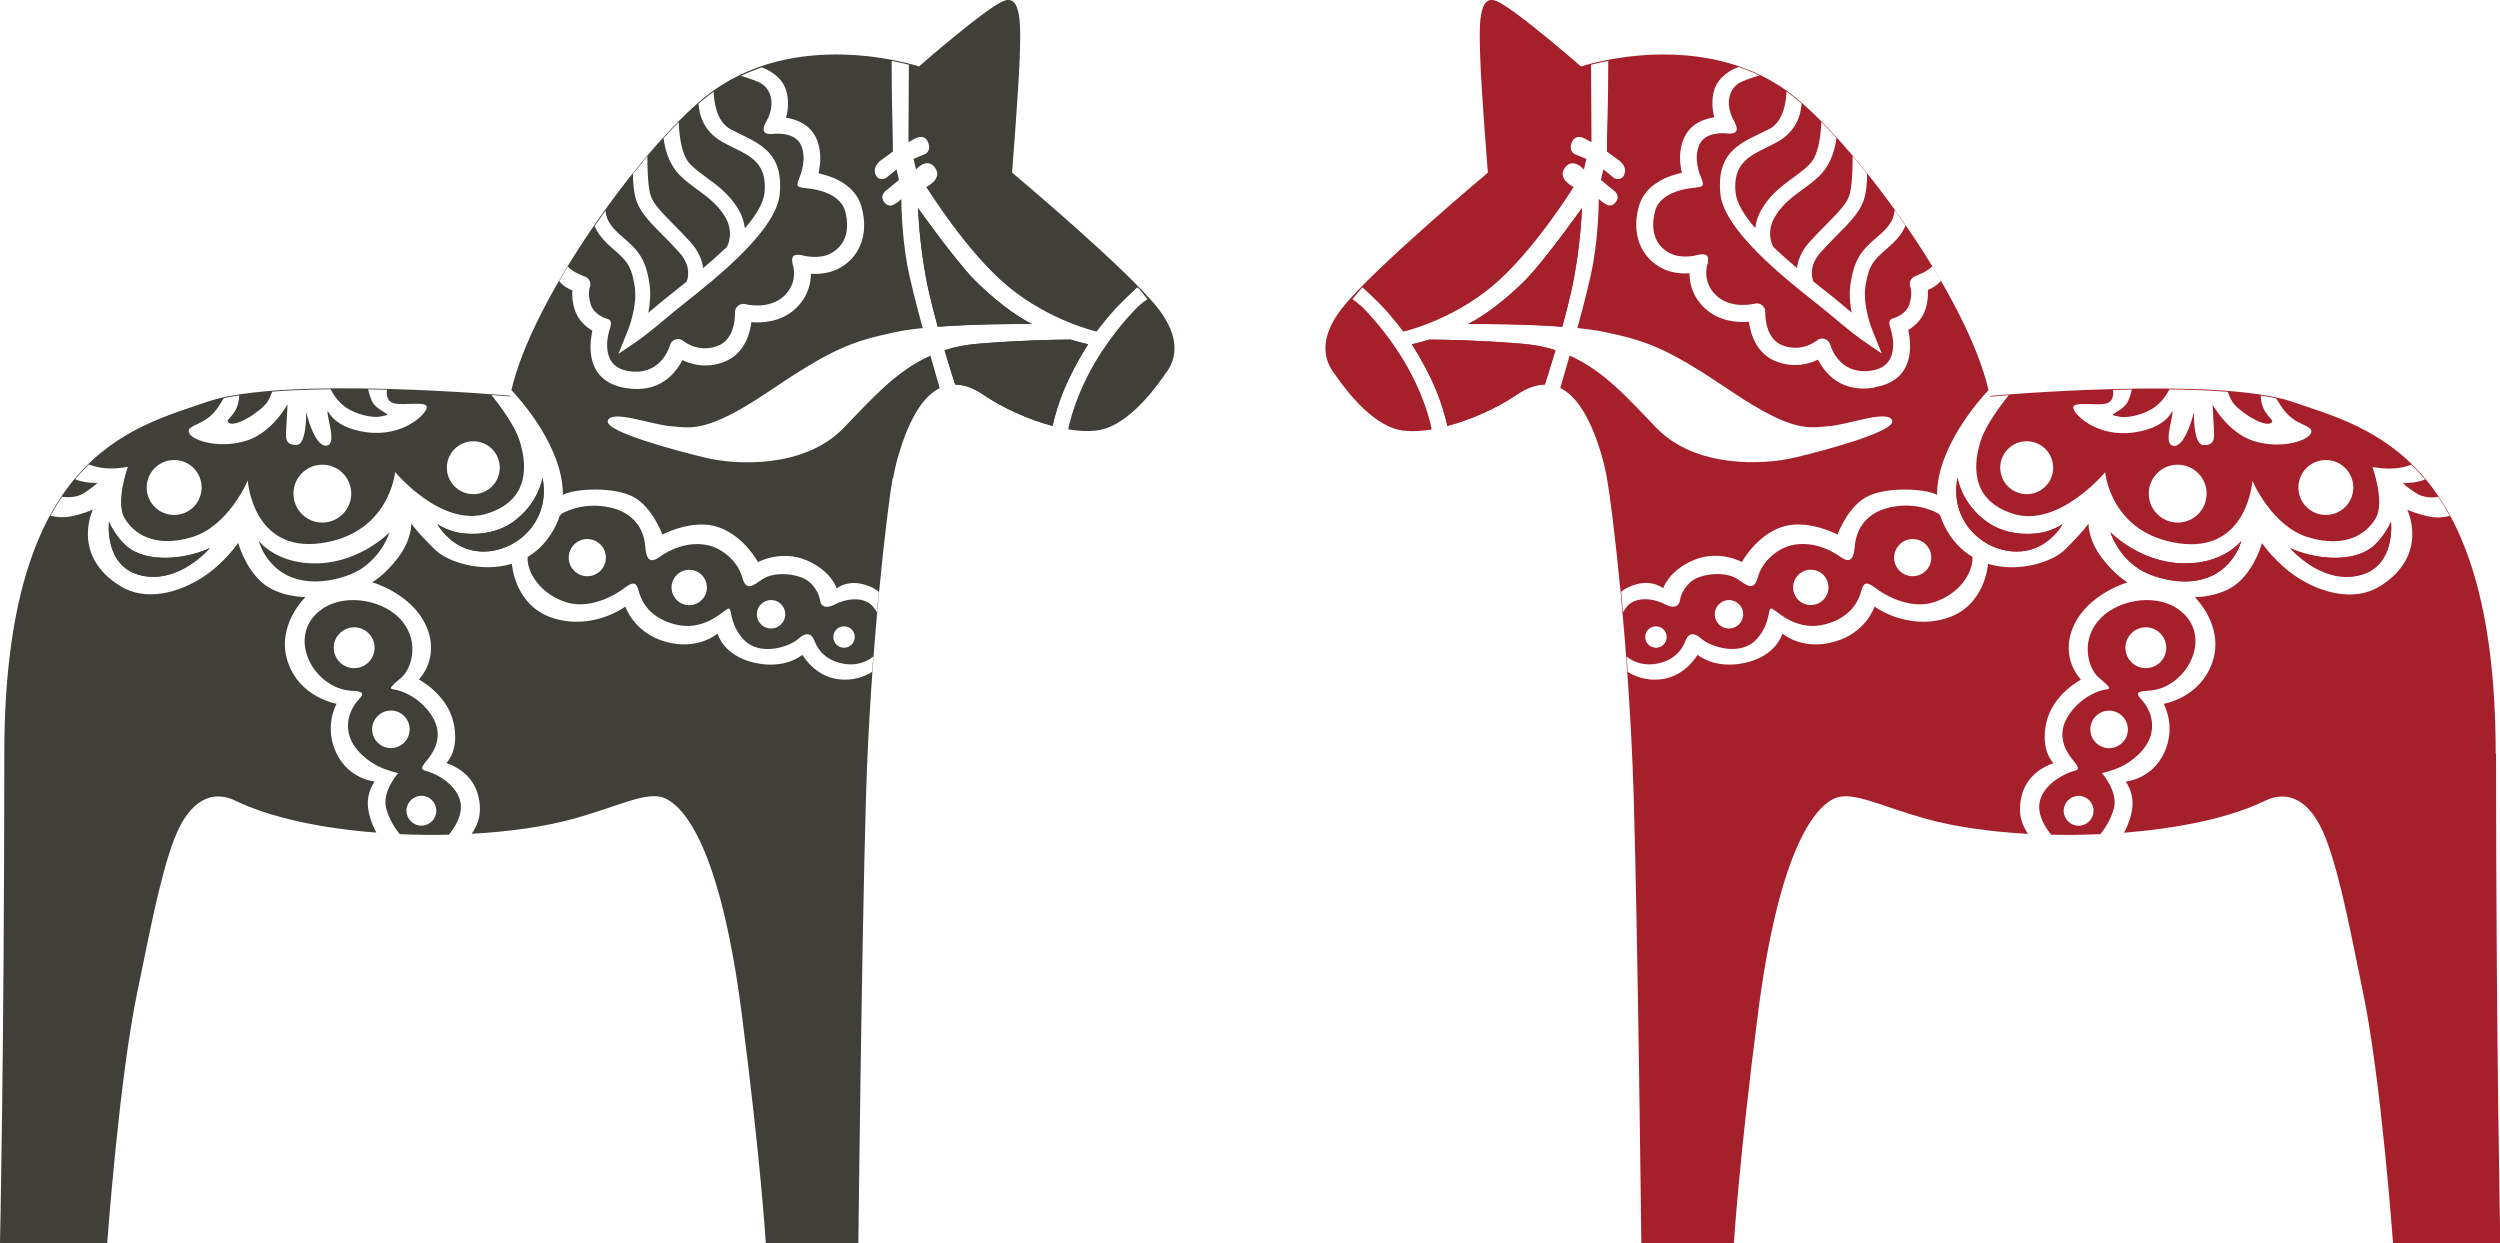 <?xml version="1.0" encoding="UTF-8"?>
<svg id="Layer_1" data-name="Layer 1" xmlns="http://www.w3.org/2000/svg" viewBox="0 0 273.03 135.78">
  <defs>
    <style>
      .cls-1 {
        fill: #403f3a;
      }

      .cls-2 {
        fill: #a5202b;
      }
    </style>
  </defs>
  <path class="cls-2" d="M259.28,59.58c1.18-1.06,1.85-2.59,1.85-2.59,0,0,.57,4.96-3.57,5.87-4.15.9-7.44-3-7.44-3,2.51,1.17,6.91,1.75,9.16-.28"/>
  <path class="cls-1" d="M15.48,62.86c-4.15-.9-3.58-5.87-3.58-5.87,0,0,.66,1.53,1.85,2.59,2.25,2.03,6.66,1.45,9.16.28,0,0-3.29,3.91-7.43,3"/>
  <path class="cls-1" d="M39.41,62.15c-1.16.75-3.13,1.32-4.82,1.35-5.23.09-6.33-4.43-6.33-4.43,0,0,1.99,2.65,6.6,2.45,4.61-.2,7.68-3.38,7.68-3.38,0,0-.7,2.42-3.13,4.01"/>
  <path class="cls-1" d="M50.31,59.65c-1.69-.87-2.54-2.38-2.52-2.41.71.5,1.79.91,2.91,1.02,2.02.19,3.89-.25,5.28-1.23,2.91-2.05,3.27-4.89,3.27-4.89,1.17,5.92-4.89,9.57-8.93,7.5"/>
  <path class="cls-1" d="M102.41,35.68c-.35-1.27-.69-2.57-.96-3.77-1.06-4.68-1.19-9.18-1.19-9.18,0,0,3.97,5.6,6.13,7.81.92.94,3.45,3.31,5.9,4.63.13.07.26.14.39.2-1.63,0-6.25,0-10.27.3"/>
  <path class="cls-1" d="M114.95,46.52c-2.66-.7-5.47-1.99-7.54-3.4-1.13-.77-2.16-1.11-3.09-1.12-.26-.83-.69-2.18-1.16-3.75,1.1-.35,2.29-.59,3.61-.7,4.54-.38,8.19-.45,10.16-.46,1.16.36,1.92.51,1.92.51,0,0-1.19,1.77-2.34,4.28-.89,1.95-1.38,3.87-1.56,4.64"/>
  <path class="cls-2" d="M160.73,35.17c2.45-1.32,4.98-3.69,5.9-4.63,2.16-2.21,6.13-7.81,6.13-7.81,0,0-.13,4.5-1.19,9.18-.27,1.2-.61,2.5-.96,3.78-4.03-.3-8.65-.31-10.28-.3.13-.07.26-.14.39-.2"/>
  <path class="cls-2" d="M154.19,37.6s.76-.15,1.92-.51c1.97,0,5.62.08,10.16.45,1.32.11,2.51.35,3.61.7-.47,1.57-.9,2.93-1.16,3.75-.93,0-1.96.35-3.09,1.12-2.08,1.41-4.88,2.69-7.55,3.4-.17-.77-.66-2.69-1.55-4.64-1.15-2.51-2.34-4.28-2.34-4.28"/>
  <path class="cls-2" d="M222.72,59.65c-4.04,2.07-10.1-1.58-8.93-7.5,0,0,.35,2.83,3.27,4.89,1.39.98,3.26,1.42,5.27,1.23,1.12-.11,2.21-.52,2.91-1.02.02.02-.83,1.54-2.52,2.41"/>
  <path class="cls-2" d="M230.5,58.14s3.07,3.18,7.68,3.38c4.61.2,6.6-2.45,6.6-2.45,0,0-1.1,4.52-6.33,4.43-1.69-.03-3.66-.6-4.82-1.35-2.43-1.59-3.13-4.01-3.13-4.01"/>
  <path class="cls-2" d="M170.62,35.68c.35-1.27.69-2.57.96-3.77,1.06-4.68,1.19-9.18,1.19-9.18,0,0-3.97,5.6-6.13,7.81-.92.94-3.45,3.31-5.9,4.63-.13.07-.26.14-.39.2,1.63,0,6.25,0,10.28.3"/>
  <path class="cls-2" d="M217.06,57.04c-2.91-2.05-3.27-4.89-3.27-4.89-1.17,5.92,4.89,9.57,8.93,7.5,1.69-.87,2.54-2.39,2.52-2.41-.7.5-1.79.91-2.91,1.02-2.02.2-3.88-.25-5.27-1.23"/>
  <path class="cls-2" d="M238.44,63.5c5.23.09,6.33-4.43,6.33-4.43,0,0-1.98,2.65-6.6,2.45-4.61-.2-7.68-3.38-7.68-3.38,0,0,.69,2.42,3.13,4.01,1.16.75,3.13,1.32,4.82,1.35"/>
  <path class="cls-2" d="M257.55,62.86c4.15-.9,3.57-5.87,3.57-5.87,0,0-.66,1.53-1.85,2.59-2.25,2.03-6.66,1.45-9.16.28,0,0,3.29,3.91,7.44,3"/>
  <path class="cls-2" d="M234.35,72.97c-1.23,0-2.23-1-2.23-2.23s1-2.23,2.23-2.23,2.23,1,2.23,2.23-.99,2.23-2.23,2.23M230.34,81.71c-1.13,0-2.05-.92-2.05-2.05s.92-2.05,2.05-2.05,2.05.92,2.05,2.05-.92,2.05-2.05,2.05M227.01,90.18c-.9,0-1.63-.73-1.63-1.63s.73-1.63,1.63-1.63,1.63.73,1.63,1.63-.73,1.63-1.63,1.63M237.8,66.47c-2.63-1.76-6.88-.9-8.74,1.44-1.85,2.34-.95,5.21.22,6.16.5.4,1.01.86,1.07,1.05.04.12-.19.17-.61.23-.16.02-2.29.51-3.76,2.67-1.48,2.16-.43,3.96.37,4.94.81.98.74,1.09.05,1.27-.69.18-3.02,1.2-3.59,3.14-.47,1.6.76,3.26,1.21,3.79,1.78.04,3.58.02,5.37-.06.42-.52,1.11-1.51,1.46-2.76.53-1.88-1.3-3.91-1.3-3.91,0,0,1.06-.22,2.07-.69,1.01-.46,2.91-1.81,3.31-3.59.4-1.79-.45-3.12-1.17-3.87-.72-.75.2-.76.4-.81.1-.02,1.11,0,2.07-.39,3.44-1.44,5.11-6.23,1.57-8.61"/>
  <path class="cls-2" d="M254.01,56.24c-1.65,0-3-1.34-3-3s1.34-3,3-3,3,1.34,3,3-1.34,3-3,3M246.1,48.15c-2.82-.91-4.46-3.97-4.46-3.97,0,0,.09,1.83.15,2.84.07,1.02-.02,1.61-1.15,1.59-1.13-.02-1.04-3.59-1.04-3.59,0,0-.86,3.66-2.14,3.68-1.28.02-.18-2.93-.2-3.64-.02-.71-.11,1.57-4.15,2.16-4.04.6-6.62-1.94-6.69-2.69-.07-.75,2.54-.18,3.6-.46.86-.23.8-1.15.75-1.48.68-.02,1.37-.03,2.06-.05-.04.17-.09.36-.16.58-.27.79-.38,1.15-1.32,1.74-.95.6-.7.44.09.64.8.2,2.78-.18,3.99-1.12.82-.64,1.28-1.42,1.49-1.85,2.21.02,4.38.1,6.38.26.11.33.27.72.51,1.11.6.96,3.64,2.99,4.31,2.21.3-.34-1.18-.82-1.22-2.92.59.09,1.15.2,1.68.31.38.57.78,1.42,1.72,2.16,1.13.88,2.52.93,2.03,1.74-.48.82-3.42,1.66-6.24.75M237.83,57.07c-1.74,0-3.16-1.41-3.16-3.16s1.41-3.16,3.16-3.16,3.16,1.41,3.16,3.16-1.41,3.16-3.16,3.16M221.34,53.97c-1.6,0-2.89-1.3-2.89-2.89s1.29-2.89,2.89-2.89,2.89,1.29,2.89,2.89-1.29,2.89-2.89,2.89M272.56,82.31c-.01-32.59-13.86-35.56-22.18-38.42-8.32-2.85-33.03-.66-33.06-.65l.02.08s.76-.07,2.04-.16c-.86,1.07-2.49,3.24-3.03,4.89-.75,2.27-1.43,6.52,3.54,8.07,4.96,1.54,10.02-4.55,10.02-4.55,0,0,.57,6.71,8.07,7.77,7.5,1.06,8.01-6.84,8.01-6.84,0,0,2.1,5.01,6.16,6.2,4.06,1.19,6.33-.4,7.33-2.14.99-1.74-.38-5.56-.38-5.56,1.69.31,3.05.2,4.26-.25.51.49,1,1.03,1.49,1.61-.67.28-1.5.4-2.42.41,0,0,.33.38,1.46,1.1.87.56,1.95.47,2.4.4.44.64.85,1.33,1.25,2.07-.42.11-1.23.26-2.15.09-1.36-.26-2.49-.76-2.49-.76,0,0,2.45,4.96-2.96,8.34-2.83,1.77-6.49.72-9.09-.99-2.36-1.55-3.81-3.71-3.81-3.71,0,0-.73,2.67-2.58,4.3-1.85,1.63-4.76,1.61-4.76,1.61,0,0,3.24,3.09,1.94,7.04-1.3,3.95-5.34,4.61-5.34,4.61,0,0,1.41,2.45.05,5.36-1.37,2.91-4.21,3.13-4.21,3.13,0,0,.86,1.01.75,2.67-.08,1.18-.62,2.35-.92,2.91,5.96-.47,11.57-1.62,15.38-3.48,2.49-1.21,5-.17,6.65,4.09,1.68,4.3,3.01,11.8,4.02,16.58,2.02,9.52,3.33,27.65,3.33,27.65h11.72c0-.14-.46-20.97-.47-53.47"/>
  <path class="cls-2" d="M204.74,42.33c-3.71.62-5.46-1.62-6.19-3.05-.99.47-2.61.93-4.52.21-2.22-.84-2.85-3.01-3.02-4.35-1.21.1-3.23-.01-4.79-1.45-1.4-1.28-1.71-2.78-1.71-3.84-.83.05-1.94-.02-2.96-.53-1.08-.54-2.02-1.47-2.51-2.78-.4-1.08-.49-2.4-.07-3.95.67-2.5,3.21-3.4,4.71-3.71-.24-1.03-.39-2.6.33-4,.73-1.42,2.14-1.91,3.22-2.07-.25-.79-.32-2.05,0-3.04.5-1.5,1.96-2.2,2.65-2.46.76.26,1.53.57,2.28.93-.5.14-1.83.54-2.36.92-1.3.95-1.18,2.75-.43,4.03.19.32.41.88.24,1.15-.18.28-.77.28-1.15.22-.26-.02-2.16-.14-2.82,1.14-.79,1.54.07,3.55.08,3.55.1.24.33.77.23.99-.08.18-.79.26-1.01.28h0s-3.57.21-4.18,2.52c-.31,1.16-.26,2.1.01,2.84.31.84.92,1.44,1.62,1.78,1.31.66,2.94.21,2.94.2.36-.1.88-.17,1.1.08.21.23.11.77,0,1.09-.07.26-.43,1.92,1.04,3.27,1.65,1.52,4.17.86,4.18.86.49-.12.99.17,1.11.66.03.1.04.21.03.3,0,.34-.01,2.89,1.89,3.6,2.16.81,3.72-.52,3.73-.53.38-.33.96-.28,1.29.1.1.11.17.25.2.39.11.38,1.1,3.36,4.56,2.78,3.43-.57,2-4.61,2-4.62-.1-.29-.2-.65-.03-.88.1-.15.4-.21.58-.28,0,0,1.19-.4,1.52-1.46.38-1.19.11-1.86.11-1.86-.19-.47.03-1,.5-1.19.41-.17,1.35-.52,1.9-1.1.32.53.63,1.05.94,1.58-.41.51-.97.83-1.44,1.02.04.54.01,1.27-.26,2.11-.37,1.16-1.24,1.87-1.88,2.26.37,1.68.71,5.51-3.64,6.24M193.26,14.08c1.58-.85,1.82-3.13,1.84-4.09.34.24.67.5,1.01.77.21.17.42.35.64.54-.05,1.01-.46,3.04-2.71,4.24-.44.23-.78.4-1.11.57-1.93.94-3.68,1.79-3.39,4.89.11,1.16.95,2.52,2.15,3.91.08-.69.32-1.45.82-2.25.97-1.55,2.22-2.45,3.38-3.3.71-.52,1.39-1.01,1.9-1.61.89-1.03,1.08-3.36,1.12-4.43.54.55,1.09,1.13,1.65,1.74-.12,1.01-.48,2.57-1.51,3.77-.63.73-1.39,1.28-2.18,1.86-1.04.75-2.14,1.56-2.95,2.85-1.08,1.73-.41,3.14-.25,3.43.83.8,1.72,1.58,2.58,2.3.1-.84.47-1.83,1.38-2.85.61-.68,1.24-1.31,1.82-1.9,1.21-1.23,2.21-2.23,2.51-3.15.32-.95.37-3.05.37-4.32.53.62,1.05,1.26,1.58,1.92,0,.92-.08,2.04-.38,2.92-.43,1.29-1.54,2.42-2.91,3.8-.55.55-1.14,1.15-1.76,1.84-1.34,1.49-.99,2.79-.82,3.21.47.38.91.73,1.31,1.04.62.49,1.14.9,1.51,1.22.52.44.97.82,1.36,1.14-.19-.99-.29-2.14-.11-3.23.22-1.36.52-2.24.99-3,.47-.75,1.08-1.31,1.93-2.04,1.28-1.1,1.76-1.76,1.89-2.92.4.56.8,1.12,1.19,1.7-.08.17-.16.33-.25.49-.33.61-.87,1.23-1.75,1.98-.74.64-1.26,1.11-1.61,1.67-.35.56-.58,1.26-.76,2.38-.36,2.24.74,4.89.75,4.9l1.02,2.54-2.26-1.55s-1.1-.78-3.47-2.79c-.35-.29-.86-.7-1.47-1.19-3.48-2.75-10.06-7.97-10.43-11.95-.4-4.25,1.85-5.35,4.32-6.54.38-.19.77-.38,1.06-.53M180.85,68.4c.65,0,1.17.52,1.17,1.17s-.52,1.17-1.17,1.17-1.17-.52-1.17-1.17.53-1.17,1.17-1.17M188.82,65.53c.86,0,1.56.7,1.56,1.56s-.7,1.55-1.56,1.55-1.55-.7-1.55-1.55.7-1.56,1.55-1.56M197.76,62.22c1.07,0,1.93.86,1.93,1.93s-.86,1.93-1.93,1.93-1.93-.87-1.93-1.93.86-1.93,1.93-1.93M208.89,58.87c1.12,0,2.03.91,2.03,2.03s-.91,2.03-2.03,2.03-2.03-.91-2.03-2.03.91-2.03,2.03-2.03M200.45,87.16c1.86-.78,5.04.9,9.76,2.23,3.17.89,7.1,1.45,11.28,1.68-.25-.36-.55-.88-.73-1.51-.27-.95-.18-2.18.2-3.21.88-2.33,3.31-3,3.31-3,0,0-1.48-1.37-.78-4.46.71-3.09,3.78-4.67,3.78-4.67,0,0-2.39-2.34-.8-5.87,1.59-3.53,5.89-4.75,5.89-4.75,0,0-1.34-.73-2.84-2.71-1.5-1.99-1.43-3.71-1.43-3.71,0,0-.49.79-2.6,2.87-1.35,1.32-5.04,2.54-8.38,1.53,0,0-.26,4.66-4.6,5.96-4.35,1.3-7.79-1.3-7.79-1.3,0,0-.9,2.89-4.43,3.86-3.53.97-5.63-.91-5.63-.91,0,0-.59,2.38-3.99,3.18-3.4.79-5.28-.86-5.28-.86,0,0-1.3,2.34-3.93,2.67-1.72.22-3.01-.37-3.69-.8-.04-.57-.08-1.12-.12-1.67.53.42,1.56.99,2.97.82,2.16-.27,3.09-1.59,3.4-2.43.31-.84.82-1.21,1.81-.33.99.88,4.24,1.94,5.98.07,1.74-1.88,1.13-3.69,1.77-3.33.64.35,2.69,2.49,5.8,1.66,3.11-.84,3.71-2.98,3.91-3.69.2-.7.44-1.12,1.54-.26,1.1.86,3.91,2.4,6.47,1.52,2.56-.88,3.73-2.73,4.04-4.06.07-.31.09-.6.07-.86-1.22-.73-2.31-1.85-3.11-3.5-.16-.33-.29-.65-.39-.99l-.23-.24s-2.18-1.37-5.27-.68c-3.09.68-3.68,3-3.8,3.84-.11.84-.09,2.65-1.54,1.61-1.46-1.04-3.27-1.68-5.12-1.37-1.85.31-3.53,1.9-3.97,3.53-.44,1.63-1.21.9-2.23.22-1.01-.68-2.83-.71-4.22-.2-1.39.51-1.98,1.92-2.05,2.47-.07.55-.47,1.1-1.7.46-1.23-.64-3.29-.9-4.22.42-.12.17-.22.32-.31.46-.07-.76-.14-1.5-.2-2.22.32-.28.95-.68,1.97-.89,1.63-.33,2.62.51,2.62.51,0,0,.6-1.94,3.35-3.09,2.76-1.15,5.25.22,5.25.22,0,0,1.48-2.8,4.28-3.8,2.8-.99,6.16.8,6.16.8,0,0,1.06-2.94,3.11-4.08,2.05-1.15,6.34-.99,7.76-.26-.02-5.16,4.61-10.36,5.62-11.44-2.29-9.93-13.89-26.07-21.08-31.95-9.75-7.97-23.43-3.39-23.43-3.39,0,0-7.2-6.3-9.22-7.14-2.02-.83-1.9,2.74-1.78,6.25.11,3.51.83,12.49.83,12.49,0,0-12.49,10.47-15.88,14.75s-1.17,6.78-.83,7.26c.34.48,3.23,4.87,6.5,5.94,1.09.36,2.52.35,4.08.09-.2-.99-.77-3.23-2.2-5.99-1.94-3.73-4.34-6.29-5.05-7.04-.71-.75-1.41-1.19-1.41-1.19l.95-1.15.15-.15c.15.14,1.56,1.43,2.39,2.33.88.95,2.07,2.51,2.07,2.51,0,0,5.1-1.15,9.64-4.9,4.54-3.75,8.96-10.9,8.96-10.9,0,0-1.85-.86-.96-2.09.9-1.22,2.08.19,2.08.19l.27-1.16-1.29-.54s-.69-.33-.3-1.28c.4-.95,1.28-.51,1.68-.26.4.24.47.22.47.22l-.05-8.43c.48-.12,1.12-.28,1.88-.42,0,1.07-.03,4.8-.09,6.51-.07,2.01-.05,3.4-.05,3.4l1.19.87s.99.6.75,1.48c-.24.88-1.04.68-1.31.43-.28-.26-1.03-.84-1.03-.84l-.26,1.15,1.22,1.01s.75.45.59,1.03c-.17.57-.68.9-1.13.69-.45-.21-.92-.65-.92-.65,0,0,.02,3.42-.62,7.08-.27,1.55-.98,4.32-1.71,7.01,1.12.12,2.15.26,2.98.44,4.73,1.01,6.84,1.76,13.77,6.44,6.93,4.68,8.6,3.99,10.72,3.84,2.12-.15,6.38-1.83,6.9-.64.53,1.19-7.35,3.29-10.66,4.08-3.31.79-10.77,1.19-15.05-3.22-3.07-3.17-5.71-6.24-9.51-7.93-.43,1.53-.81,2.82-1.02,3.55.75.37,1.42.98,2.01,1.78,1.67,2.24,2.72,5.94,3.09,8.08.6,3.42,2.44,18.59,2.92,34.88.47,16.29.83,48.65.83,48.65h10.11s.52-8.71,2.65-25.24c2.14-16.53,5.72-22.23,8.44-23.38"/>
  <path class="cls-2" d="M217.17,42.59s0,0,0,0c.02.11.06.22.08.33-.02-.11-.05-.22-.08-.33"/>
  <path class="cls-2" d="M158.08,46.52c2.66-.7,5.47-1.99,7.54-3.4,1.13-.77,2.16-1.11,3.09-1.12.26-.83.69-2.18,1.16-3.75-1.1-.35-2.29-.59-3.61-.7-4.54-.38-8.19-.45-10.16-.46-1.16.36-1.92.51-1.92.51,0,0,1.19,1.77,2.34,4.28.89,1.95,1.38,3.87,1.55,4.64"/>
  <path class="cls-1" d="M112.69,35.38c-.13-.07-.26-.13-.39-.2-2.45-1.32-4.98-3.69-5.9-4.63-2.16-2.21-6.13-7.81-6.13-7.81,0,0,.13,4.5,1.19,9.18.27,1.2.61,2.5.96,3.77,4.03-.3,8.65-.31,10.27-.3"/>
  <path class="cls-1" d="M55.98,57.04c-1.39.98-3.26,1.42-5.28,1.23-1.12-.11-2.21-.52-2.91-1.02-.02.02.83,1.54,2.52,2.41,4.04,2.07,10.1-1.58,8.93-7.5,0,0-.35,2.83-3.27,4.89"/>
  <path class="cls-1" d="M13.75,59.58c-1.18-1.06-1.85-2.59-1.85-2.59,0,0-.57,4.96,3.58,5.87,4.15.9,7.43-3,7.43-3-2.51,1.17-6.91,1.75-9.16-.28"/>
  <path class="cls-1" d="M40.91,70.74c0,1.23-1,2.23-2.23,2.23s-2.23-1-2.23-2.23,1-2.23,2.23-2.23,2.23,1,2.23,2.23M42.69,77.6c1.13,0,2.05.92,2.05,2.05s-.92,2.05-2.05,2.05-2.05-.92-2.05-2.05.92-2.05,2.05-2.05M46.02,86.91c.9,0,1.63.73,1.63,1.63s-.73,1.63-1.63,1.63-1.63-.73-1.63-1.63.73-1.63,1.63-1.63M35.24,66.47c-3.54,2.38-1.88,7.17,1.57,8.61.96.4,1.97.38,2.07.39.2.05,1.11.06.4.81-.72.75-1.57,2.09-1.17,3.87.4,1.79,2.29,3.13,3.31,3.59,1.01.47,2.07.69,2.07.69,0,0-1.83,2.03-1.3,3.91.35,1.25,1.04,2.24,1.46,2.76,1.79.08,3.59.1,5.37.06.45-.53,1.69-2.19,1.21-3.79-.57-1.94-2.89-2.97-3.59-3.14-.69-.18-.76-.29.04-1.27.81-.98,1.86-2.78.38-4.94-1.47-2.16-3.61-2.64-3.76-2.67-.42-.07-.65-.11-.61-.23.06-.19.57-.65,1.07-1.05,1.17-.95,2.07-3.82.22-6.16-1.85-2.34-6.11-3.2-8.74-1.44"/>
  <path class="cls-1" d="M19.02,50.24c1.66,0,3,1.34,3,3s-1.34,3-3,3-3-1.34-3-3,1.34-3,3-3M22.72,45.65c.95-.74,1.35-1.59,1.72-2.16.52-.12,1.09-.22,1.68-.31-.04,2.1-1.52,2.58-1.22,2.92.67.78,3.7-1.25,4.31-2.22.24-.39.4-.77.52-1.11,2-.16,4.17-.23,6.38-.26.21.43.66,1.21,1.49,1.85,1.21.95,3.2,1.32,3.99,1.12.79-.2,1.04-.04.09-.64-.95-.59-1.06-.95-1.32-1.74-.07-.22-.12-.41-.16-.58.69.01,1.38.03,2.06.04-.05.34-.1,1.25.75,1.48,1.06.29,3.66-.29,3.6.46-.07.75-2.65,3.29-6.69,2.69-4.04-.6-4.13-2.87-4.15-2.16-.02.71,1.08,3.66-.2,3.64-1.28-.02-2.14-3.68-2.14-3.68,0,0,.09,3.58-1.03,3.6-1.13.02-1.22-.57-1.15-1.59.07-1.02.15-2.85.15-2.85,0,0-1.63,3.07-4.46,3.97-2.82.9-5.76.07-6.24-.75-.48-.81.9-.86,2.03-1.74M51.69,48.19c1.6,0,2.89,1.29,2.89,2.89s-1.29,2.89-2.89,2.89-2.89-1.3-2.89-2.89,1.3-2.89,2.89-2.89M35.2,57.07c-1.74,0-3.15-1.41-3.15-3.16s1.41-3.16,3.15-3.16,3.16,1.41,3.16,3.16-1.42,3.16-3.16,3.16M19.07,91.54c1.66-4.26,4.17-5.3,6.65-4.09,3.82,1.86,9.42,3.02,15.38,3.48-.3-.56-.84-1.73-.92-2.91-.11-1.65.75-2.67.75-2.67,0,0-2.84-.22-4.21-3.13-1.37-2.91.04-5.36.04-5.36,0,0-4.04-.66-5.34-4.61-1.3-3.95,1.94-7.04,1.94-7.04,0,0-2.91.02-4.77-1.61-1.85-1.63-2.58-4.31-2.58-4.31,0,0-1.45,2.16-3.81,3.71-2.6,1.71-6.26,2.76-9.09.99-5.41-3.38-2.96-8.34-2.96-8.34,0,0-1.13.51-2.48.76-.93.17-1.73.02-2.15-.09.4-.74.82-1.42,1.25-2.07.45.07,1.54.16,2.4-.4,1.12-.73,1.46-1.1,1.46-1.1-.93,0-1.75-.13-2.42-.41.48-.58.98-1.11,1.49-1.61,1.21.46,2.58.57,4.26.25,0,0-1.37,3.82-.38,5.56.99,1.74,3.27,3.33,7.33,2.14,4.06-1.19,6.15-6.2,6.15-6.2,0,0,.51,7.9,8.01,6.84,7.5-1.06,8.08-7.77,8.08-7.77,0,0,5.05,6.09,10.02,4.55,4.97-1.54,4.29-5.79,3.54-8.07-.54-1.65-2.18-3.82-3.03-4.89,1.28.1,2.04.16,2.04.16l.02-.08s-24.74-2.2-33.07.65C14.33,46.75.48,49.72.47,82.31c-.01,32.6-.47,53.47-.47,53.47h11.71s1.31-18.14,3.33-27.65c1.02-4.78,2.35-12.28,4.02-16.58"/>
  <path class="cls-1" d="M55.79,42.93c.02-.1.06-.22.08-.32,0,0,0,0,0,0-.03.11-.05.23-.08.33"/>
  <path class="cls-1" d="M92.18,70.74c-.65,0-1.17-.52-1.17-1.17s.52-1.17,1.17-1.17,1.17.52,1.17,1.17-.53,1.17-1.17,1.17M84.21,68.64c-.86,0-1.56-.7-1.56-1.55s.7-1.56,1.56-1.56,1.55.7,1.55,1.56-.7,1.55-1.55,1.55M75.27,66.09c-1.07,0-1.93-.87-1.93-1.93s.86-1.93,1.93-1.93,1.93.86,1.93,1.93-.86,1.93-1.93,1.93M64.14,62.93c-1.12,0-2.03-.91-2.03-2.03s.91-2.03,2.03-2.03,2.03.91,2.03,2.03-.91,2.03-2.03,2.03M64.65,36.09c-.64-.39-1.51-1.1-1.88-2.26-.27-.84-.3-1.57-.26-2.11-.47-.19-1.03-.5-1.44-1.02.31-.53.62-1.05.94-1.58.55.58,1.49.94,1.9,1.1.47.19.69.72.5,1.19,0,0-.27.67.11,1.86.34,1.06,1.52,1.46,1.53,1.46.18.07.48.13.58.28.17.23.08.59-.03.89,0,.01-1.43,4.05,2,4.62,3.45.58,4.44-2.4,4.56-2.78.03-.14.09-.28.2-.39.33-.39.91-.43,1.29-.1,0,0,1.56,1.34,3.73.53,1.9-.71,1.9-3.27,1.89-3.6-.01-.1,0-.2.03-.3.12-.49.62-.79,1.11-.66,0,0,2.53.66,4.18-.86,1.48-1.35,1.11-3.01,1.04-3.27-.11-.33-.2-.86,0-1.1.21-.24.73-.17,1.1-.08,0,0,1.63.45,2.94-.2.69-.35,1.3-.94,1.62-1.78.27-.74.32-1.68.02-2.84-.62-2.32-4.18-2.52-4.18-2.52h0c-.23-.02-.93-.1-1.01-.28-.1-.22.13-.75.23-.99,0,0,.87-2.01.08-3.55-.66-1.28-2.57-1.16-2.82-1.14-.39.05-.97.06-1.15-.22-.17-.27.05-.83.24-1.15.75-1.28.86-3.09-.43-4.03-.53-.39-1.86-.78-2.36-.92.75-.36,1.52-.67,2.28-.93.69.25,2.15.95,2.65,2.46.33.99.25,2.25,0,3.04,1.08.16,2.48.65,3.22,2.07.72,1.4.56,2.98.33,4,1.5.32,4.04,1.21,4.71,3.71.42,1.55.33,2.87-.07,3.95-.49,1.32-1.43,2.24-2.51,2.78-1.02.51-2.13.58-2.96.53,0,1.05-.32,2.55-1.71,3.84-1.56,1.43-3.57,1.54-4.79,1.45-.17,1.34-.8,3.51-3.02,4.35-1.91.72-3.53.26-4.52-.21-.73,1.43-2.48,3.67-6.19,3.05-4.34-.72-4.01-4.56-3.64-6.23M66.11,22.97c.14,1.16.62,1.82,1.89,2.92.85.73,1.46,1.29,1.93,2.04.48.75.78,1.64.99,3,.18,1.09.07,2.25-.11,3.23.39-.32.84-.7,1.36-1.14.37-.31.89-.73,1.51-1.22.4-.32.84-.67,1.31-1.04.17-.42.52-1.72-.82-3.21-.62-.69-1.21-1.29-1.76-1.84-1.37-1.38-2.48-2.5-2.91-3.8-.29-.88-.37-2-.38-2.92.53-.66,1.06-1.3,1.58-1.92,0,1.27.05,3.37.37,4.32.31.92,1.3,1.92,2.52,3.15.58.58,1.2,1.22,1.82,1.9.91,1.01,1.28,2,1.38,2.85.86-.73,1.74-1.51,2.58-2.3.16-.29.83-1.7-.25-3.43-.81-1.28-1.91-2.09-2.95-2.85-.8-.58-1.55-1.13-2.19-1.86-1.03-1.2-1.39-2.76-1.51-3.77.56-.61,1.11-1.2,1.65-1.74.04,1.07.23,3.4,1.12,4.43.52.6,1.2,1.09,1.91,1.61,1.16.85,2.4,1.75,3.38,3.3.5.79.74,1.56.82,2.25,1.2-1.39,2.04-2.76,2.15-3.91.29-3.1-1.47-3.96-3.39-4.89-.34-.16-.68-.33-1.11-.57-2.26-1.2-2.66-3.23-2.71-4.24.22-.19.43-.37.65-.54.33-.27.67-.52,1-.76.03.96.26,3.24,1.84,4.09.29.15.68.34,1.06.53,2.46,1.2,4.71,2.3,4.32,6.54-.37,3.98-6.95,9.2-10.42,11.95-.61.49-1.12.89-1.47,1.19-2.37,2.01-3.46,2.78-3.47,2.79l-2.26,1.54,1.02-2.54s1.11-2.66.75-4.9c-.18-1.11-.41-1.82-.76-2.37-.35-.56-.87-1.04-1.61-1.67-.88-.75-1.42-1.38-1.75-1.98-.09-.16-.17-.33-.25-.49.39-.57.79-1.14,1.19-1.7M97.53,52.25c.37-2.14,1.43-5.84,3.09-8.08.59-.8,1.26-1.41,2.01-1.78-.21-.73-.59-2.02-1.02-3.55-3.8,1.7-6.44,4.77-9.51,7.93-4.29,4.41-11.74,4.02-15.05,3.22-3.31-.8-11.19-2.89-10.66-4.08.53-1.19,4.78.49,6.91.64,2.12.15,3.79.84,10.72-3.84,6.93-4.68,9.05-5.43,13.77-6.44.83-.18,1.86-.33,2.98-.44-.73-2.69-1.44-5.46-1.71-7.01-.64-3.66-.62-7.08-.62-7.08,0,0-.46.44-.92.65-.45.21-.97-.12-1.14-.7-.16-.57.58-1.03.58-1.03l1.22-1.01-.26-1.15s-.75.59-1.03.84c-.28.25-1.07.45-1.32-.43-.24-.88.75-1.48.75-1.48l1.19-.87s.01-1.39-.05-3.4c-.06-1.71-.08-5.44-.08-6.51.76.15,1.4.3,1.88.42l-.05,8.43s.08.02.47-.23c.4-.24,1.28-.69,1.67.26.4.95-.29,1.28-.29,1.28l-1.29.54.27,1.16s1.18-1.41,2.08-.19c.89,1.23-.96,2.09-.96,2.09,0,0,4.41,7.15,8.96,10.9,4.55,3.75,9.64,4.9,9.64,4.9,0,0,1.19-1.57,2.08-2.51.83-.9,2.24-2.19,2.39-2.33l.15.15.94,1.15s-.7.44-1.41,1.19c-.71.75-3.11,3.31-5.05,7.04-1.43,2.76-2,5-2.2,5.99,1.56.26,2.99.26,4.08-.09,3.27-1.07,6.16-5.46,6.5-5.94.34-.48,2.56-2.97-.83-7.26-3.39-4.28-15.88-14.75-15.88-14.75,0,0,.71-8.98.83-12.48.12-3.51.24-7.08-1.78-6.25-2.02.83-9.22,7.14-9.22,7.14,0,0-13.68-4.58-23.43,3.39-7.19,5.88-18.79,22.02-21.08,31.95,1.01,1.07,5.65,6.27,5.62,11.44h0c1.42-.73,5.71-.89,7.76.26,2.05,1.15,3.11,4.08,3.11,4.08,0,0,3.35-1.79,6.16-.79,2.8.99,4.28,3.8,4.28,3.8,0,0,2.49-1.37,5.25-.22,2.76,1.15,3.35,3.09,3.35,3.09,0,0,.99-.84,2.63-.51,1.02.21,1.65.61,1.97.89-.07.72-.14,1.46-.21,2.22-.09-.14-.19-.3-.31-.46-.93-1.32-2.98-1.06-4.21-.42-1.24.64-1.64.09-1.7-.46-.07-.55-.66-1.97-2.05-2.47-1.39-.51-3.2-.48-4.22.2-1.01.68-1.79,1.41-2.23-.22-.44-1.63-2.12-3.22-3.97-3.53-1.85-.31-3.66.33-5.12,1.37-1.46,1.04-1.43-.77-1.54-1.61-.11-.84-.71-3.16-3.8-3.84-3.09-.68-5.27.68-5.27.68l-.23.24c-.1.33-.24.66-.39.99-.8,1.65-1.89,2.77-3.11,3.5-.02.26,0,.54.07.85.31,1.33,1.48,3.18,4.04,4.06,2.56.88,5.36-.66,6.46-1.52,1.1-.86,1.35-.44,1.54.26.2.71.79,2.85,3.91,3.69,3.11.84,5.16-1.3,5.8-1.66.64-.35.02,1.46,1.77,3.33,1.74,1.88,4.99.82,5.98-.07.99-.88,1.5-.51,1.81.33.31.84,1.24,2.16,3.4,2.43,1.42.17,2.44-.4,2.97-.82-.04.55-.08,1.11-.13,1.67-.68.43-1.96,1.02-3.69.8-2.62-.33-3.92-2.67-3.92-2.67,0,0-1.88,1.66-5.28.86-3.4-.79-3.99-3.18-3.99-3.18,0,0-2.1,1.88-5.63.91-3.53-.97-4.43-3.86-4.43-3.86,0,0-3.44,2.6-7.79,1.3-4.34-1.3-4.61-5.97-4.61-5.97-3.33,1.02-7.02-.2-8.38-1.53-2.12-2.07-2.6-2.87-2.6-2.87,0,0,.07,1.72-1.43,3.71-1.5,1.99-2.85,2.71-2.85,2.71,0,0,4.3,1.21,5.89,4.75,1.59,3.53-.79,5.87-.79,5.87,0,0,3.07,1.58,3.78,4.67.71,3.09-.78,4.46-.78,4.46,0,0,2.43.66,3.31,3,.39,1.02.47,2.26.2,3.21-.18.63-.49,1.15-.74,1.51,4.17-.23,8.1-.79,11.27-1.68,4.72-1.32,7.9-3.01,9.76-2.23,2.72,1.14,6.29,6.84,8.44,23.38,2.14,16.54,2.65,25.24,2.65,25.24h10.11s.36-32.35.83-48.65c.48-16.29,2.32-31.46,2.91-34.88"/>
  <path class="cls-1" d="M116.92,37.09c-1.97,0-5.62.08-10.16.45-1.32.11-2.51.35-3.61.7.47,1.57.9,2.93,1.16,3.75.94,0,1.96.35,3.09,1.12,2.07,1.41,4.88,2.69,7.54,3.4.17-.77.66-2.69,1.55-4.64,1.15-2.52,2.34-4.28,2.34-4.28,0,0-.76-.15-1.92-.51"/>
</svg>